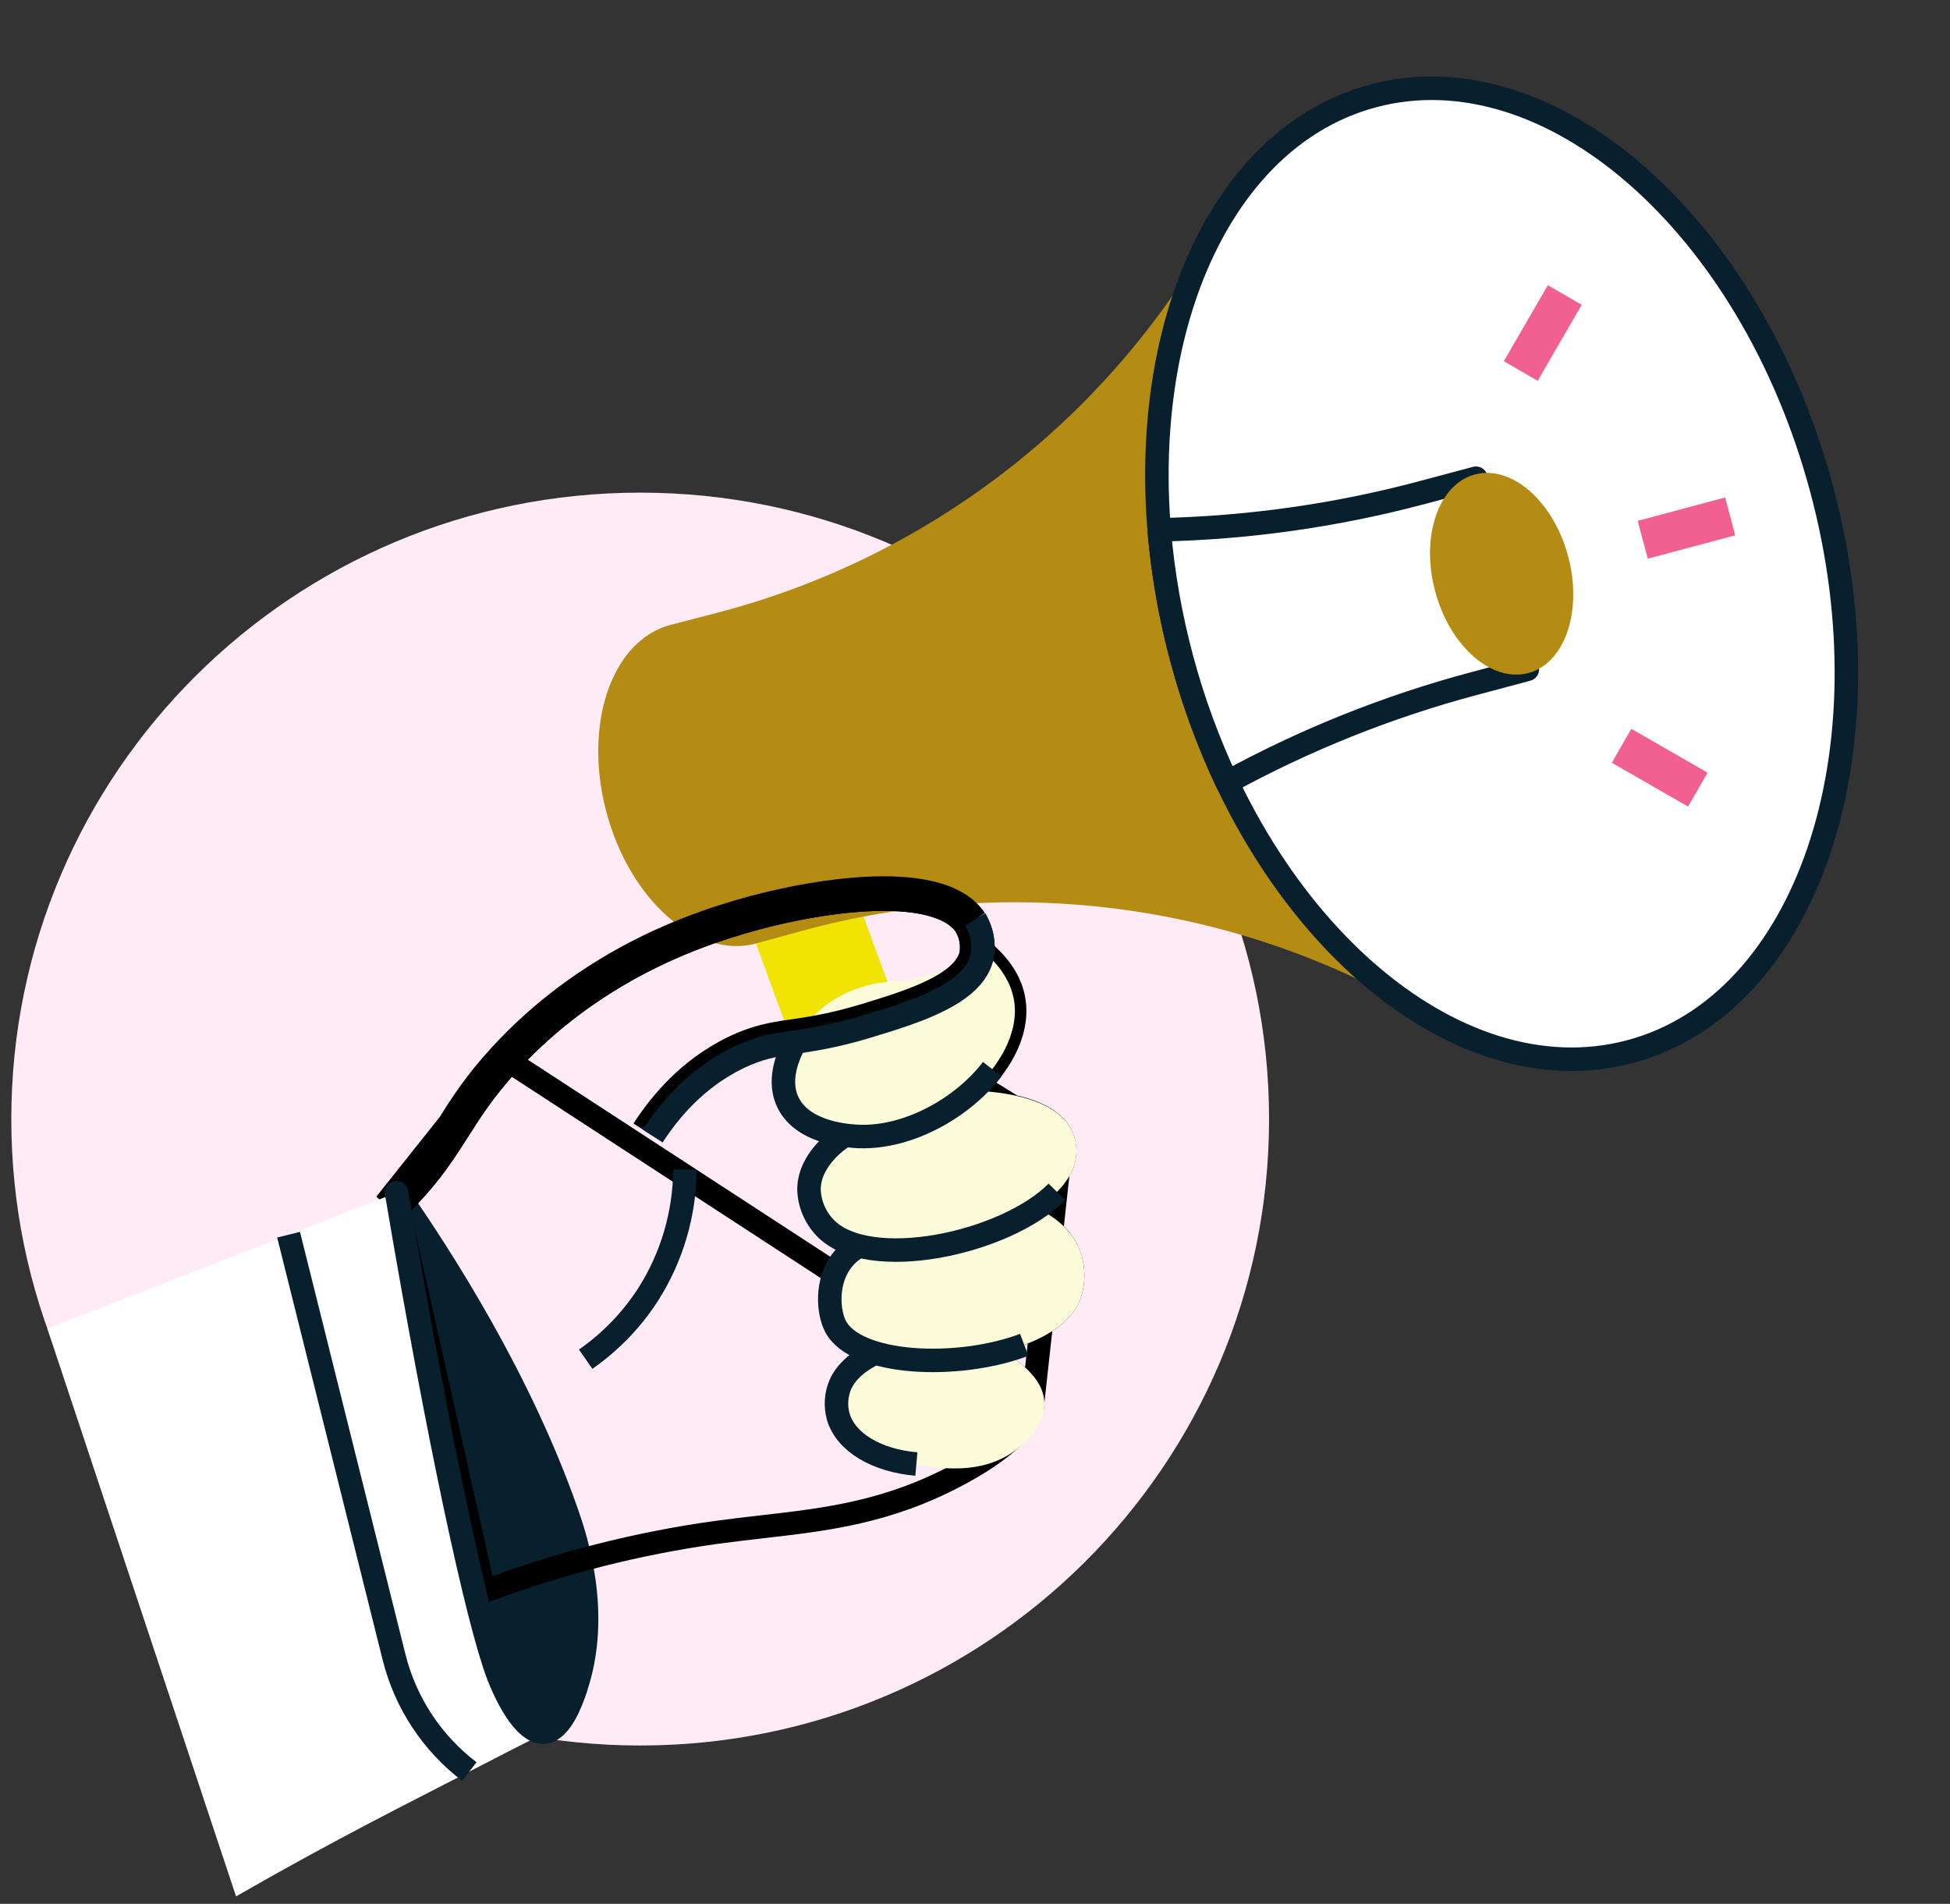 <svg width="169" height="165" viewBox="0 0 169 165" fill="none" xmlns="http://www.w3.org/2000/svg">
<rect x="0" y="0" width="169" height="165" fill="#333333" stroke="none"/>
<path d="M55.483 151.275C85.584 151.275 109.985 126.969 109.985 96.985C109.985 67.001 85.584 42.695 55.483 42.695C25.382 42.695 0.98 67.001 0.98 96.985C0.98 126.969 25.382 151.275 55.483 151.275Z" fill="#FFEBF5"/>
<path d="M73.826 76.644L64.838 79.903L72.638 101.249L81.625 97.99L73.826 76.644Z" fill="#F1E302"/>
<path d="M105.03 20.204C99.973 29.596 98.674 43.169 102.428 57.123C106.182 71.076 114.119 82.184 123.213 87.798C115.197 83.084 106.311 80.024 97.084 78.8C87.857 77.576 78.477 78.214 69.503 80.675L65.538 81.763L65.52 81.77C60.418 83.132 54.619 78.054 52.569 70.431C50.518 62.809 52.991 55.523 58.094 54.161L58.113 54.156L62.092 53.123C71.1 50.785 79.544 46.666 86.921 41.01C94.297 35.354 100.455 28.277 105.029 20.2L105.03 20.204Z" fill="#b58c13"/>
<path d="M141.282 91.136C156.589 87.051 164.01 65.198 157.858 42.327C151.706 19.456 134.31 4.227 119.003 8.313C103.696 12.398 96.275 34.251 102.427 57.122C108.579 79.993 125.975 95.222 141.282 91.136Z" fill="white" stroke="#081F2D" stroke-width="2.036" stroke-miterlimit="10"/>
<path d="M132.371 58.008L127.727 59.248C120.282 61.235 113.105 64.108 106.351 67.806C103.098 60.916 101.104 53.504 100.463 45.916C108.169 45.756 115.827 44.671 123.272 42.684L127.918 41.444L132.371 58.008Z" fill="white" stroke="#081F2D" stroke-width="2.036" stroke-linejoin="round"/>
<path d="M132.456 58.328C135.636 57.479 137.178 52.939 135.9 48.188C134.622 43.436 131.008 40.273 127.828 41.121C124.648 41.97 123.106 46.51 124.385 51.261C125.663 56.013 129.276 59.176 132.456 58.328Z" fill="#b58c13"/>
<path d="M142.369 46.777L149.95 44.754" stroke="#F16091" stroke-width="3.393" stroke-miterlimit="10"/>
<path d="M140.537 64.634L147.145 68.435" stroke="#F16091" stroke-width="3.393" stroke-miterlimit="10"/>
<path d="M131.799 32.152L135.614 25.569" stroke="#F16091" stroke-width="3.393" stroke-miterlimit="10"/>
<path d="M49.137 131.149C49.879 133.27 52.102 139.917 49.868 146.374C49.494 147.453 48.583 150.005 47.14 150.106C45.37 150.23 43.724 146.622 43.166 145.148C41.37 140.407 37.986 124.739 34.369 103.363C38.288 108.995 45.062 119.501 49.137 131.149Z" fill="#081F2D" stroke="#081F2D" stroke-width="2.036" stroke-linecap="round" stroke-linejoin="round"/>
<path d="M43.341 91.468C50.753 83.374 59.587 80.393 62.646 79.401C69.323 77.237 81.43 75.045 84.523 79.683M43.341 91.468L89.51 121.546L89.51 121.551C89.517 121.666 89.558 122.292 88.847 123.321C88.097 124.405 86.488 125.97 83.046 127.806L83.046 127.807C76.929 131.074 71.651 131.679 66.018 132.324C64.734 132.471 63.432 132.62 62.097 132.803L62.095 132.803C55.213 133.763 48.46 135.482 41.961 137.926L34.495 104.657C36.924 102.254 38.208 100.355 39.408 98.478C39.515 98.311 39.621 98.144 39.727 97.977C40.859 96.198 41.987 94.426 44.078 92.143L44.078 92.143C51.31 84.246 59.938 81.33 62.954 80.352L62.646 79.401L62.954 80.352C66.236 79.288 70.845 78.222 74.984 77.99C77.056 77.873 78.958 77.969 80.499 78.349C82.037 78.728 83.095 79.359 83.678 80.218M43.341 91.468C41.188 93.817 40.02 95.654 38.885 97.438M43.341 91.468L38.885 97.438M84.523 79.683L83.666 80.197C83.67 80.204 83.674 80.211 83.678 80.218M84.523 79.683L83.691 80.237C83.687 80.231 83.682 80.224 83.678 80.218M84.523 79.683C85.021 80.512 85.252 81.472 85.187 82.436C86.442 83.482 87.582 84.893 87.879 86.676C88.268 88.989 87.161 91.462 85.258 93.545C84.74 93.518 84.377 93.52 84.256 93.523L84.275 94.522L84.947 95.263C85.192 95.041 85.431 94.81 85.662 94.573L92.048 98.538M83.678 80.218C84.062 80.868 84.24 81.617 84.19 82.369L84.155 82.878L84.547 83.204C85.708 84.173 86.651 85.389 86.892 86.84L86.893 86.842C87.262 89.04 85.982 91.626 83.603 93.782L81.626 95.574L84.294 95.522C84.53 95.518 86.223 95.512 88.019 95.937C89.879 96.378 91.473 97.189 92.048 98.538M92.048 98.538C92.274 99.107 92.339 99.726 92.236 100.329C92.02 101.473 91.025 102.715 89.308 103.88L87.806 104.899L89.469 105.624C90.04 105.873 91.918 106.77 92.662 108.749C93.087 109.905 93.085 111.175 92.657 112.33C92.339 113.13 91.642 113.89 90.574 114.567C89.507 115.242 88.138 115.79 86.605 116.185L83.916 116.878L86.429 118.059C87.022 118.337 87.57 118.704 88.053 119.145C88.621 119.673 89.441 120.477 89.51 121.545L92.048 98.538ZM38.885 97.438C37.537 99.556 36.238 101.599 33.397 104.332L38.885 97.438Z" stroke="black" stroke-width="2"/>
<path d="M50.758 117.795C52.914 116.293 54.755 114.385 56.177 112.179C58.235 108.938 59.338 105.187 59.36 101.353" stroke="#081F2D" stroke-width="2.036" stroke-miterlimit="10"/>
<path d="M79.424 126.883C77.874 126.575 73.525 125.711 72.649 122.76C72.399 121.842 72.465 120.866 72.836 119.99C74.684 115.865 84.385 114.4 88.732 118.413C89.182 118.828 90.416 119.9 90.509 121.485C90.633 123.575 88.703 125.13 88.191 125.542C85.12 128.016 80.959 127.188 79.424 126.883Z" fill="#FCFBD9"/>
<path d="M74.463 107.98C73.862 108.303 73.339 108.751 72.928 109.293C71.64 111.037 71.733 113.664 72.423 114.967C74.916 119.674 91.264 118.572 93.594 112.688C94.104 111.303 94.108 109.784 93.604 108.397C92.731 106.098 90.559 105.044 89.871 104.71C84.63 102.167 78.536 105.651 74.463 107.98Z" fill="#FCFBD9"/>
<path d="M73.218 98.386C71.892 99.488 70.142 100.985 70.115 103.091C70.094 104.842 71.276 106.151 71.497 106.384C75.941 111.106 92.096 106.547 93.227 100.507C93.369 99.716 93.282 98.902 92.976 98.158C91.535 94.777 85.601 94.569 84.277 94.522C83.803 94.505 78.031 94.388 73.218 98.386Z" fill="#FCFBD9"/>
<path d="M78.444 85.004C77.668 84.991 73.041 84.984 70.129 88.504C69.806 88.896 66.809 92.618 68.327 95.608C69.704 98.32 73.803 98.47 74.465 98.494C81.073 98.736 88.814 92.25 87.88 86.677C87.786 86.128 87.613 85.595 87.366 85.096C86.999 84.368 86.518 83.704 85.941 83.127" fill="#FCFBD9"/>
<path d="M79.419 126.883C75.94 126.578 73.289 124.988 72.644 122.761C72.393 121.842 72.459 120.867 72.831 119.99C73.337 118.861 74.43 117.932 75.841 117.259" stroke="#081F2D" stroke-width="2.036" stroke-miterlimit="10"/>
<path d="M74.46 107.98C73.86 108.304 73.337 108.752 72.926 109.294C71.586 111.086 71.751 113.703 72.421 114.968C74.197 118.321 83.005 118.726 88.766 116.553" stroke="#081F2D" stroke-width="2.036" stroke-miterlimit="10"/>
<path d="M73.214 98.387C72.805 98.646 70.124 100.403 70.111 103.091C70.151 104.32 70.642 105.491 71.491 106.384C75.215 110.341 87.16 107.781 91.601 103.294" stroke="#081F2D" stroke-width="2.036" stroke-miterlimit="10"/>
<path d="M68.915 90.311C68.127 91.755 67.412 93.813 68.323 95.607C69.7 98.318 73.799 98.469 74.462 98.493C78.706 98.648 83.418 96.029 85.998 92.656" stroke="#081F2D" stroke-width="2.036" stroke-miterlimit="10"/>
<mask id="path-21-inside-1_1185_119" fill="white">
<path d="M56.578 98.457C57.935 96.363 60.261 93.467 63.993 91.662C67.555 89.939 69.116 90.798 75.306 88.915C79.621 87.603 84.488 86.062 85.136 82.828C85.313 81.739 85.095 80.624 84.521 79.681C81.43 75.044 69.323 77.235 62.647 79.401C59.585 80.393 50.753 83.376 43.342 91.465C38.629 96.609 38.631 99.299 33.398 104.329"/>
</mask>
<path d="M63.993 91.662L63.122 89.862L63.122 89.862L63.993 91.662ZM75.306 88.915L74.724 87.002L74.724 87.002L75.306 88.915ZM85.136 82.828L87.097 83.221L87.105 83.185L87.11 83.149L85.136 82.828ZM84.521 79.681L86.229 78.641L86.208 78.606L86.185 78.572L84.521 79.681ZM62.647 79.401L63.263 81.304L63.264 81.303L62.647 79.401ZM43.342 91.465L44.817 92.816L44.817 92.816L43.342 91.465ZM58.257 99.545C59.514 97.604 61.594 95.044 64.864 93.463L63.122 89.862C58.928 91.89 56.357 95.121 54.9 97.37L58.257 99.545ZM64.864 93.463C66.366 92.736 67.404 92.555 68.954 92.327C70.582 92.089 72.643 91.816 75.888 90.829L74.724 87.002C71.78 87.897 69.965 88.136 68.374 88.37C66.706 88.614 65.183 88.865 63.122 89.862L64.864 93.463ZM75.888 90.829C78.011 90.183 80.488 89.421 82.517 88.368C84.485 87.347 86.586 85.771 87.097 83.221L83.175 82.434C83.038 83.119 82.382 83.931 80.675 84.817C79.029 85.671 76.916 86.335 74.724 87.002L75.888 90.829ZM87.11 83.149C87.364 81.589 87.051 79.99 86.229 78.641L82.813 80.722C83.139 81.257 83.263 81.89 83.162 82.506L87.11 83.149ZM86.185 78.572C85.025 76.832 83.142 75.909 81.217 75.435C79.276 74.956 77.045 74.868 74.816 74.993C70.351 75.244 65.481 76.379 62.03 77.499L63.264 81.303C66.489 80.257 71.011 79.213 75.041 78.987C77.06 78.873 78.852 78.971 80.259 79.318C81.682 79.669 82.471 80.212 82.857 80.791L86.185 78.572ZM62.031 77.498C58.882 78.519 49.639 81.632 41.867 90.114L44.817 92.816C51.868 85.12 60.289 82.267 63.263 81.304L62.031 77.498ZM41.867 90.114C39.377 92.832 38.113 94.933 36.88 96.862C35.681 98.738 34.471 100.524 32.012 102.887L34.785 105.771C37.559 103.104 38.964 101.03 40.25 99.017C41.503 97.057 42.594 95.242 44.817 92.816L41.867 90.114Z" fill="black" mask="url(#path-21-inside-1_1185_119)"/>
<path d="M56.574 98.458C57.931 96.363 60.257 93.468 63.989 91.662C67.551 89.939 69.112 90.798 75.302 88.916C79.616 87.604 84.484 86.062 85.134 82.828C85.311 81.74 85.093 80.624 84.519 79.682" stroke="#081F2D" stroke-width="2.036" stroke-miterlimit="10"/>
<path d="M4.102 115.14L20.458 164.35C29.367 159.236 35.782 156.072 39.974 153.898C42.513 152.58 45.042 151.284 47.562 150.009C47.543 150.015 47.484 150.034 47.421 150.05C47.371 150.067 47.32 150.08 47.268 150.088C47.225 150.097 47.182 150.103 47.139 150.104C45.372 150.23 43.726 146.624 43.166 145.148C41.37 140.408 37.986 124.741 34.368 103.365L4.102 115.14Z" fill="white"/>
<path d="M40.678 153.533C37.438 151.061 35.138 147.567 34.153 143.622L25.01 107.005" stroke="#081F2D" stroke-width="2.036" stroke-miterlimit="10"/>
<path d="M49.868 146.374C49.494 147.453 48.583 150.005 47.14 150.106C45.37 150.23 43.724 146.622 43.166 145.148C41.37 140.407 37.986 124.739 34.369 103.363" stroke="#081F2D" stroke-width="2.036" stroke-linecap="round" stroke-linejoin="round"/>
</svg>
